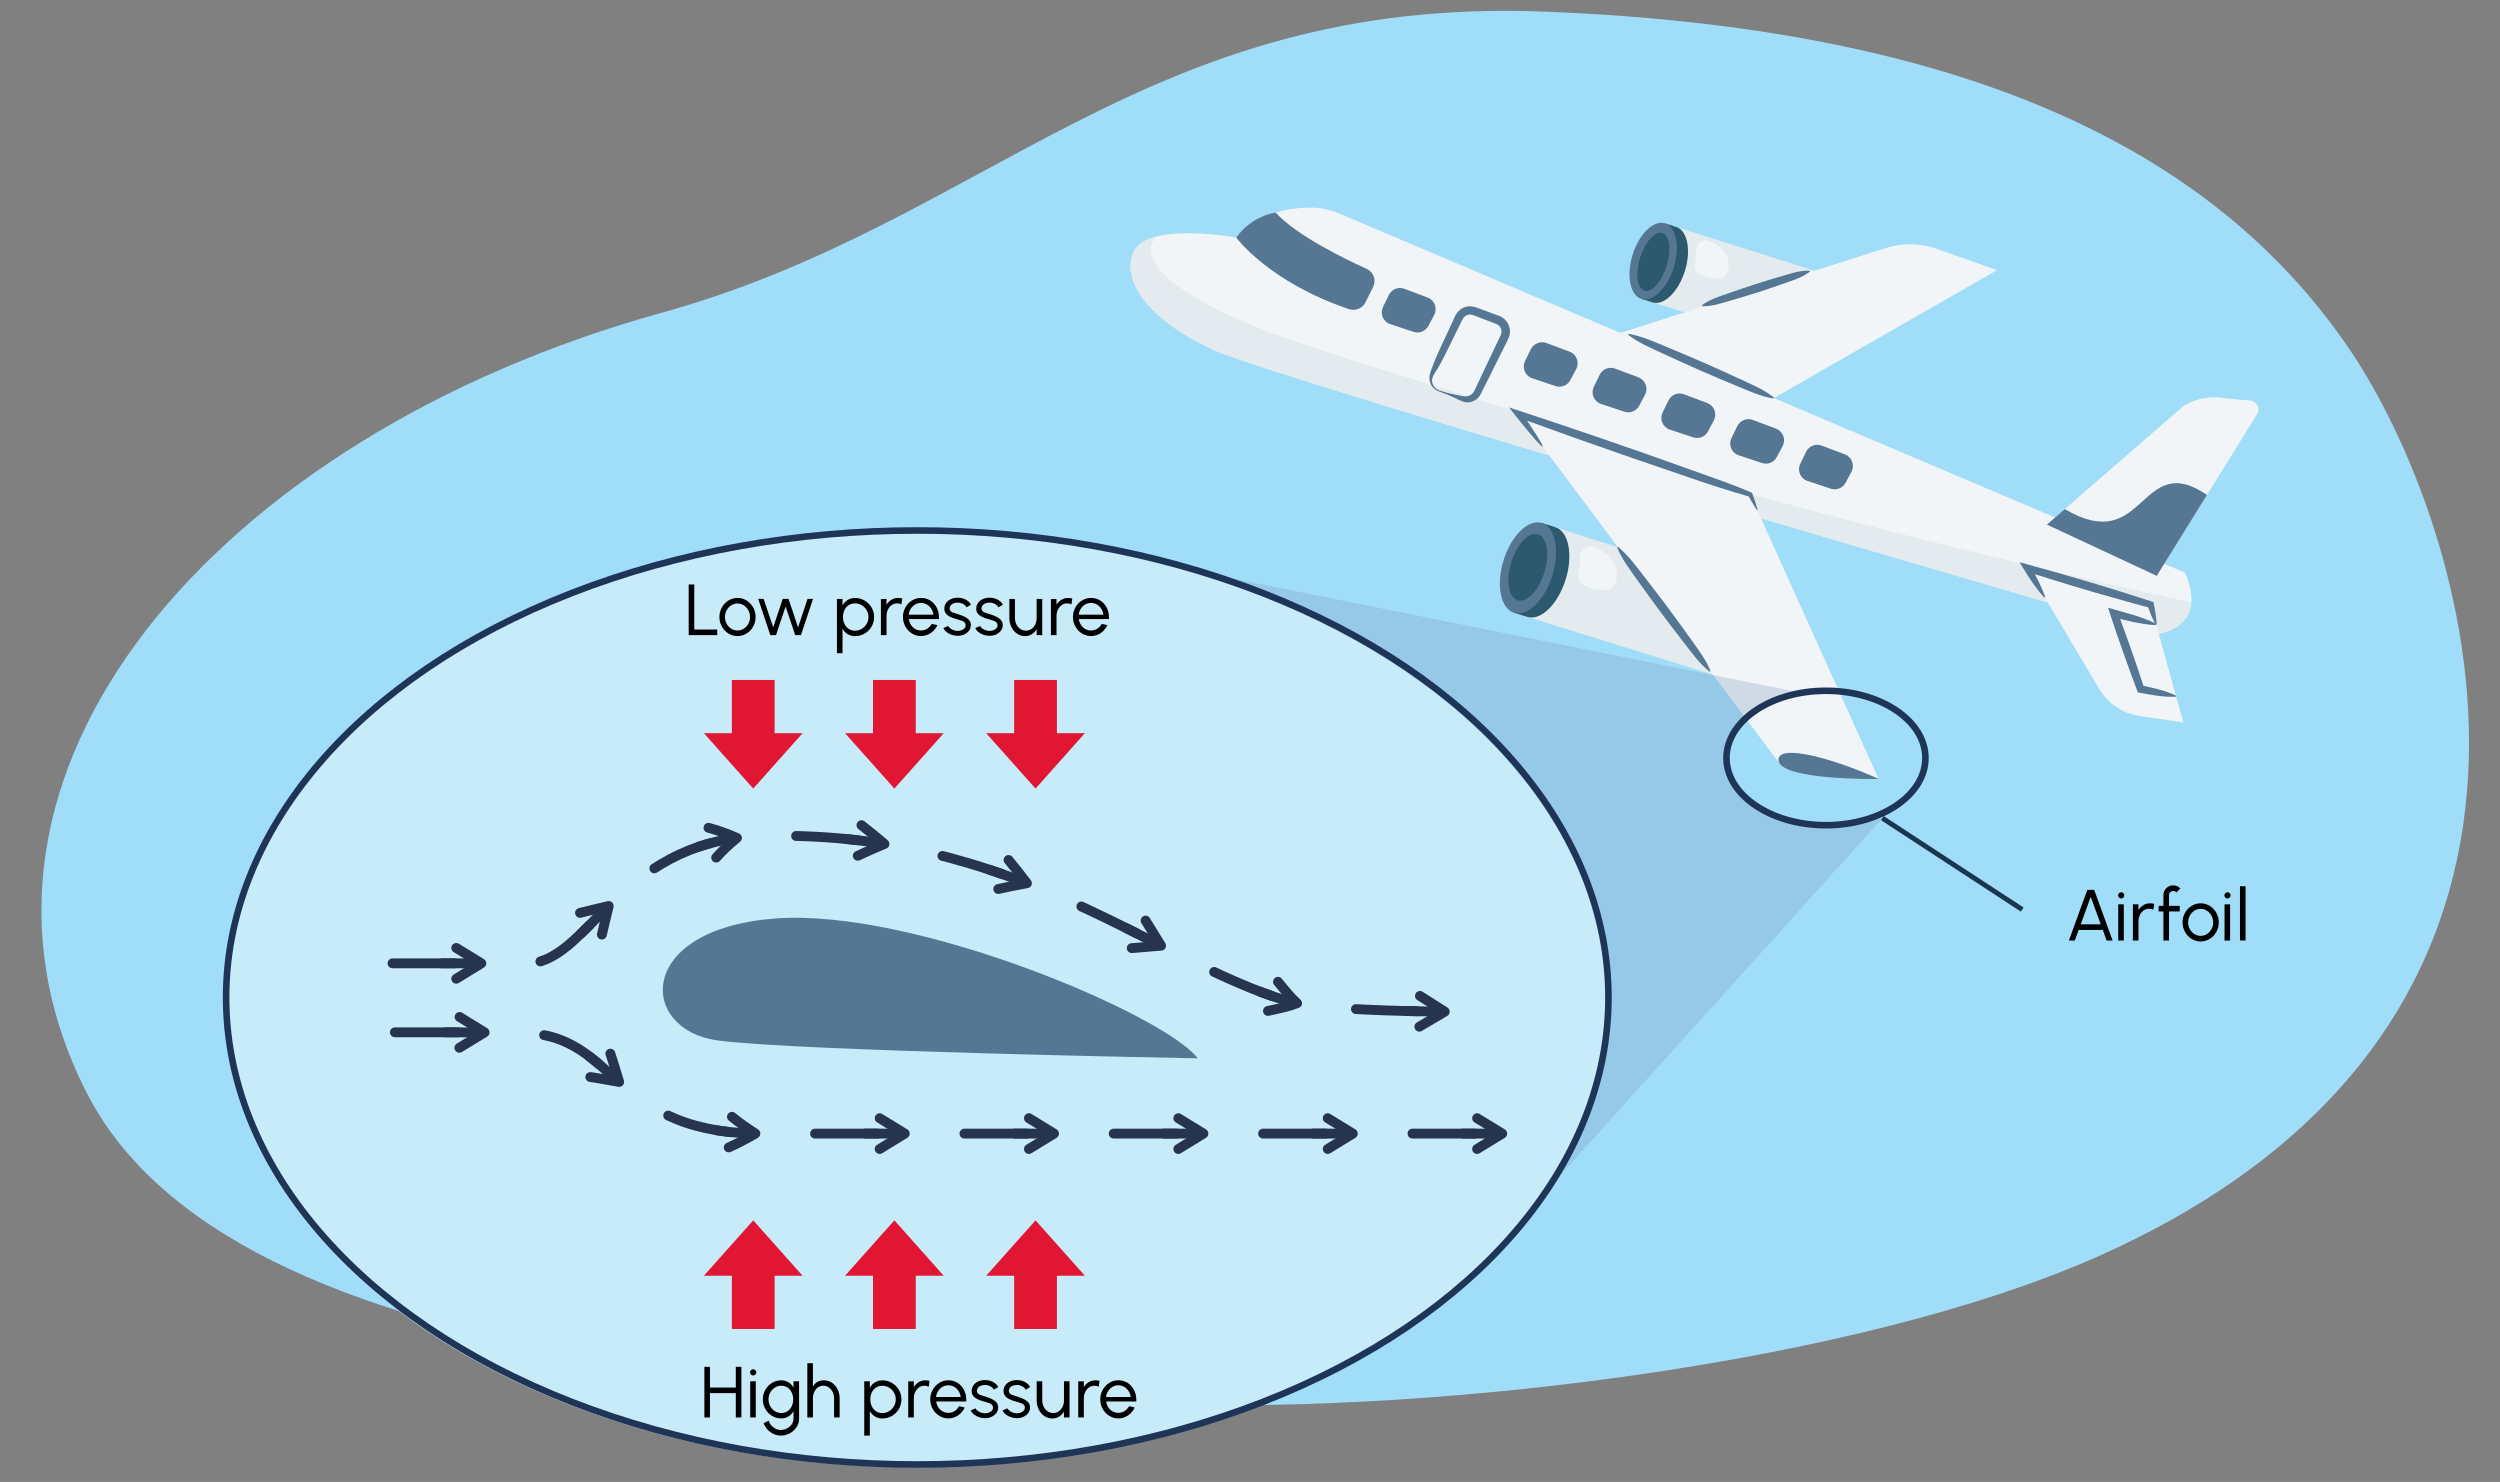 <?xml version="1.0" encoding="UTF-8"?><svg id="Layer_2" xmlns="http://www.w3.org/2000/svg" width="760" height="450.51" viewBox="0 0 760 450.51"><rect x="0" y="0" width="760" height="450.51" fill="#808080" stroke="none"/><defs><style>.cls-1,.cls-2,.cls-3{stroke-miterlimit:10;}.cls-1,.cls-2,.cls-3,.cls-4,.cls-5{fill:none;}.cls-1,.cls-3,.cls-4{stroke:#26344f;stroke-width:3px;}.cls-1,.cls-4,.cls-5{stroke-linecap:round;}.cls-2{stroke:#1b3551;stroke-width:1.5px;}.cls-4,.cls-5{stroke-linejoin:round;}.cls-6{fill:#e3ebee;}.cls-7{fill:#f1f5f7;}.cls-8{fill:#a0ddf9;}.cls-9{fill:#e01633;}.cls-10{fill:#c7ebf9;}.cls-11{fill:#557793;}.cls-12{fill:#2c596d;}.cls-13{fill:rgba(127,155,189,.3);}.cls-5{stroke:#1f3557;stroke-width:2px;}</style></defs><path class="cls-8" d="M714.467,106.504C676.871,50.927,606.534,8.799,469.273,3.523,347.909-1.142,300.292,67.601,201.194,95.062,65.52,132.658-22.75,235.64,26.289,332.083c47.832,94.069,259.088,89.431,328.56,94.808,83.378,2.625,209.987-12.44,283.122-45.021,163.132-72.673,110.897-224.514,76.496-275.367Z"/><g><g id="Plane"><path class="cls-6" d="M558.923,84.617l-52.795-16.715s-14.222,8.611-7.14,22.973l41.347,12.852,18.589-19.11Z"/><path class="cls-12" d="M499.723,78.486c-1.443,4.644-.735,12.389-.735,12.389l3.402,1.057c3.448,1.072,7.851-3.233,9.82-9.565,1.968-6.333,.769-12.335-2.679-13.407l-3.402-1.057s-5.217,6.761-6.405,10.583Z"/><path class="cls-11" d="M496.321,77.429c-1.968,6.333-.781,12.375,2.667,13.447,3.448,1.072,7.851-3.233,9.82-9.565,1.968-6.333,.769-12.335-2.679-13.407-3.448-1.072-7.839,3.193-9.808,9.526Z"/><path class="cls-7" d="M521.628,131.1l85.478-48.981-18.389-6.485c-5.011-1.767-10.463-1.847-15.524-.227l-115.299,36.905,63.734,18.788Z"/><path class="cls-11" d="M550.155,82.606c-2.397,1.887-5.17,2.602-7.859,3.582-2.693,.965-5.411,1.852-8.126,2.75-2.731,.848-5.459,1.702-8.21,2.486-2.749,.792-5.448,1.737-8.471,1.675l-.097-.301c2.421-1.811,5.166-2.615,7.862-3.572,2.693-.965,5.409-1.859,8.123-2.76,2.73-.851,5.456-1.713,8.207-2.497,2.756-.769,5.427-1.802,8.474-1.664l.097,.301h0Z"/><path class="cls-6" d="M512.245,172.879l-43.509-13.886s-16.893,10.229-8.481,27.287l70.712,21.979-18.721-35.38Z"/><path class="cls-12" d="M461.127,171.564c-1.715,5.516-.873,14.716-.873,14.716l4.041,1.256c4.096,1.273,9.326-3.84,11.664-11.362,2.338-7.522,.913-14.652-3.183-15.925l-4.041-1.256s-6.197,8.031-7.608,12.571Z"/><path class="cls-11" d="M457.086,170.308c-2.338,7.522-.928,14.699,3.168,15.972,4.096,1.273,9.326-3.84,11.664-11.362,2.338-7.522,.913-14.652-3.183-15.925-4.096-1.273-9.311,3.793-11.649,11.315Z"/><g><path class="cls-7" d="M398.855,63.115c-6.004-.049-16.178,1.191-23.038,9.108,0,0-26.806-4.891-31.126,4.213-4.007,8.444,3.976,20.645,24.298,29.963,19.185,8.796,286.477,86.322,286.477,86.322,0,0,16.272-1.307,8.776-18.632L407.087,64.88c-2.607-1.107-5.4-1.742-8.232-1.765Z"/><path class="cls-6" d="M351.682,71.866s-11.112,8.342,21.612,23.831c19.505,9.233,51.06,17.484,86.383,29.04,23.74,7.767,49.111,18.895,73.939,25.798,69.032,19.192,132.563,32.541,132.563,32.541-.612,8.827-10.713,9.646-10.713,9.646,0,0-267.292-77.525-286.477-86.322-20.323-9.318-28.305-21.519-24.298-29.963,1.114-2.349,3.73-3.761,6.991-4.571Z"/><path class="cls-7" d="M686.182,125.874l-30.529,49.19-33.393-15.579,41.419-35.965c3.796-2.418,8.373-3.292,12.793-2.443l7.676,.708c1.987,.183,3.086,2.393,2.034,4.089Z"/><path class="cls-11" d="M670.921,150.464l-15.268,24.6-33.393-15.579,5.444-4.727c24.636,14.614,22.688-18.368,43.217-4.294Z"/><path class="cls-7" d="M653.786,183.79l-37.472-11.09,21.812,36.673c2.679,4.504,7.245,7.56,12.43,8.319l13.18,1.929-9.951-35.83Z"/><path class="cls-7" d="M532.068,150.331l39.037,86.466-17.102-1.68c-4.48-1.297-10.815-.019-13.601-3.76l-78.811-105.504,70.476,24.477Z"/></g><path class="cls-11" d="M415.475,81.733c-6.923-3.131-21.309-10.156-27.667-17.094,0,0-7.144,.787-11.991,7.585,0,0,9.888,13.53,34.284,21.752,1.94,.654,4.076-.205,4.989-2.037l2.335-4.681c1.03-2.065,.152-4.574-1.95-5.525Z"/><path class="cls-11" d="M422.63,98.531l7.081,2.357c1.742,.58,3.648-.183,4.509-1.804l1.779-3.348c1.064-2.003,.127-4.485-1.996-5.284l-7.076-2.664c-1.816-.684-3.854,.126-4.705,1.87l-1.784,3.656c-.998,2.044,.034,4.499,2.192,5.218Z"/><path class="cls-11" d="M465.794,114.998l7.081,2.357c1.742,.58,3.648-.183,4.509-1.804l1.779-3.348c1.064-2.003,.127-4.485-1.996-5.284l-6.966-2.623c-1.878-.707-3.986,.131-4.866,1.934l-1.733,3.55c-.998,2.044,.034,4.499,2.192,5.218Z"/><path class="cls-11" d="M486.713,122.799l7.081,2.357c1.742,.58,3.648-.183,4.509-1.804l1.779-3.348c1.064-2.003,.127-4.485-1.996-5.284l-7.076-2.664c-1.816-.684-3.854,.126-4.705,1.87l-1.784,3.656c-.998,2.044,.034,4.499,2.192,5.218Z"/><path class="cls-11" d="M507.632,130.601l7.081,2.357c1.742,.58,3.648-.183,4.509-1.804l1.779-3.348c1.064-2.003,.127-4.485-1.996-5.284l-7.076-2.664c-1.816-.684-3.854,.126-4.705,1.87l-1.784,3.656c-.998,2.044,.034,4.499,2.192,5.218Z"/><path class="cls-11" d="M528.551,138.402l7.081,2.357c1.742,.58,3.648-.183,4.509-1.804l1.779-3.348c1.064-2.003,.127-4.485-1.996-5.284l-7.076-2.664c-1.816-.684-3.854,.126-4.705,1.87l-1.784,3.656c-.998,2.044,.034,4.499,2.192,5.218Z"/><path class="cls-11" d="M549.47,146.204l7.081,2.357c1.742,.58,3.648-.183,4.509-1.804l1.779-3.348c1.064-2.003,.127-4.485-1.996-5.284l-7.076-2.664c-1.816-.684-3.854,.126-4.705,1.87l-1.784,3.656c-.998,2.044,.034,4.499,2.192,5.218Z"/><path class="cls-11" d="M437.581,118.712c1.511,.502,3.059,.892,4.628,1.222,1.126,.169,3.187,.882,4.237,.42,1.395-.468,1.736-1.478,2.382-2.871l2.037-4.322,4.093-8.635c.228-.569,1.272-2.513,1.42-3.036,.416-1.361-.483-2.769-1.827-3.127l-4.462-1.704c-.971-.298-2.772-1.335-3.809-.959-1.356,.359-1.653,1.367-2.317,2.698l-2.11,4.286c-1.435,2.843-2.74,5.75-4.322,8.522-.67,1.353-1.849,2.53-2.152,4.017-.236,1.428,.73,3.014,2.203,3.489h0Zm-.1,.3c-1.593-.495-2.82-2.021-2.944-3.806-.066-1.7,.823-3.239,1.324-4.806,1.163-2.975,2.603-5.816,3.913-8.72l2.007-4.335,.502-1.084c.52-1.353,1.878-2.641,3.354-2.983,1.738-.602,3.758,.422,5.35,.994l4.478,1.662c2.585,.768,4.189,3.706,3.355,6.286-.332,.994-1.199,2.526-1.619,3.447l-4.259,8.55-2.139,4.27-.535,1.068c-.54,1.282-1.928,2.506-3.367,2.702-1.689,.431-3.538-.814-4.983-1.45-1.453-.676-2.926-1.291-4.437-1.795h0Z"/><path class="cls-11" d="M534.045,155.028c-.93-1.441-1.785-2.917-2.609-4.407l.404,.367c-11.977-3.391-23.633-7.739-35.433-11.678-11.75-4.07-23.469-8.229-35.149-12.494l1.15-1.57c1.188,1.685,2.344,3.394,3.473,5.124,9.213,14.066-4.834-3.5-7.159-6.519,18.796,6.14,37.502,12.574,56.111,19.254,5.952,2.166,11.968,4.153,17.782,6.71,.621,1.673,1.21,3.358,1.717,5.082l-.287,.132h0Z"/><path class="cls-11" d="M539.181,121.15c-4.112-.643-7.731-2.411-11.462-3.923-3.724-1.528-7.415-3.131-11.111-4.724-3.675-1.641-7.352-3.275-11-4.977-3.651-1.695-7.367-3.242-10.658-5.758l.127-.29c4.081,.714,7.737,2.397,11.458,3.933,3.724,1.528,7.418,3.124,11.115,4.714,3.676,1.638,7.357,3.265,11.004,4.967,3.641,1.719,7.393,3.181,10.653,5.768l-.127,.29h0Z"/><path class="cls-11" d="M519.732,204.196c-3.195-2.514-5.405-5.761-7.839-8.841-2.42-3.09-4.774-6.23-7.138-9.363-2.322-3.164-4.648-6.324-6.916-9.528-2.274-3.199-4.678-6.302-6.232-10.037l.254-.189c3.133,2.56,5.417,5.752,7.83,8.847,2.42,3.091,4.781,6.225,7.146,9.356,2.324,3.162,4.657,6.317,6.925,9.521,2.253,3.215,4.731,6.262,6.223,10.044l-.254,.189h0Z"/><path class="cls-11" d="M655.317,189.894c-1.024-1.873-1.785-3.839-2.481-5.841l.67,.681c-3.169-.769-6.284-1.717-9.429-2.566-9.415-2.615-18.759-5.465-28.074-8.418l1.252-1.61c1.723,3.01,3.346,6.044,4.472,9.351l-.272,.162c-1.207-1.284-2.247-2.667-3.257-4.068-1.477-2.066-2.93-4.495-4.254-6.675l2.681,.74c12.561,3.459,25.071,7.105,37.44,11.196l.567,.199,.103,.482c.436,2.074,.799,4.15,.887,6.284l-.305,.085h0Z"/><path class="cls-7" d="M480.308,169.555c.04,1.404-.062,3.024-.466,4.702-.386,1.604,.556,3.225,2.089,3.836,3.651,1.454,9.454,2.82,9.596-3.103,.114-4.761-3.496-7.32-6.768-8.659-2.193-.897-4.518,.856-4.45,3.224Z"/><path class="cls-7" d="M515.68,76.058c.035,1.234-.055,2.658-.41,4.134-.339,1.41,.489,2.836,1.836,3.372,3.21,1.278,8.312,2.48,8.437-2.728,.101-4.186-3.073-6.436-5.95-7.613-1.928-.789-3.972,.753-3.913,2.834Z"/><ellipse class="cls-12" cx="464.46" cy="172.466" rx="10.488" ry="5.26" transform="translate(161.907 564.804) rotate(-72.733)"/><ellipse class="cls-12" cx="502.619" cy="79.599" rx="9.174" ry="4.216" transform="translate(277.42 535.94) rotate(-72.733)"/><path class="cls-11" d="M661.488,211.789c-3.954,.236-7.734-.63-11.58-1.301-2.916-7.689-5.79-15.793-8.368-23.609l-.706-2.137c2.792,.831,5.708,1.585,8.485,2.44,8.397,2.827,8.134,3.626-.519,1.977-2.162-.465-4.299-1.025-6.449-1.534l1.406-1.527c2.81,7.49,5.582,15.402,8.069,22.998l-.854-.741c3.609,.8,7.208,1.475,10.578,3.124l-.062,.31h0Z"/></g><path class="cls-11" d="M571.175,236.815s-30.501,.48-30.526-5.84c-.02-4.97,16.674-.434,30.526,5.84Z"/></g><path class="cls-13" d="M452.11,381.939l120.145-133.222s-30.153,11.382-45.77-11.442c-10.625-15.529,19.616-26.971,19.616-26.971l-191.251-38.414,97.26,210.05Z"/><ellipse class="cls-10" cx="278.036" cy="304.052" rx="210.116" ry="141.97"/><ellipse class="cls-5" cx="278.853" cy="303.234" rx="210.116" ry="141.97"/><path class="cls-11" d="M364.112,321.73s-122.052-2.18-146.027-5.449-25.064-33.782,17.436-37.052,118.783,29.423,128.591,42.5Z"/><g><g><polyline class="cls-1" points="120.041 313.819 122.49 313.822 135.394 313.834 139.121 313.838"/><g><polyline class="cls-4" points="139.717 309.157 147.32 313.846 139.658 318.521"/><line class="cls-3" x1="134.968" y1="313.834" x2="146.494" y2="313.846"/></g></g><g><path class="cls-1" d="M165.413,314.694c.809,.119,1.589,.373,2.384,.553,4.148,1.165,7.975,3.287,11.375,5.911,.987,.755,1.95,1.539,2.899,2.341"/><g><path class="cls-4" d="M185.548,320.312c.994,2.909,1.787,5.753,2.678,8.602-2.942-.497-5.903-1.089-8.772-1.492"/><path class="cls-3" d="M178.83,320.904l.232,.172,.813,.629c.895,.697,1.764,1.427,2.627,2.163,1.724,1.475,3.401,3.004,5.104,4.503"/></g></g><g><path class="cls-1" d="M203.133,339.135c.744,.336,1.484,.68,2.242,.983,3.976,1.641,8.155,2.762,12.394,3.468,1.226,.196,2.456,.373,3.691,.508"/><g><path class="cls-4" d="M222.511,339.505c2.214,1.797,4.611,3.491,7.13,5.092-2.568,1.519-5.257,2.945-8.104,4.221"/><path class="cls-3" d="M217.351,343.512l.284,.051,1.015,.16c1.12,.179,2.248,.306,3.374,.439,2.258,.228,4.523,.361,6.791,.425"/></g></g><g><polyline class="cls-1" points="247.776 344.615 250.224 344.615 263.123 344.615 266.849 344.615"/><g><polyline class="cls-4" points="267.416 339.933 275.048 344.615 267.416 349.297"/><line class="cls-3" x1="262.697" y1="344.615" x2="274.223" y2="344.615"/></g></g><g><polyline class="cls-1" points="293.19 344.615 295.639 344.615 308.503 344.615 312.229 344.615"/><g><polyline class="cls-4" points="312.796 339.933 320.428 344.615 312.795 349.297"/><line class="cls-3" x1="308.078" y1="344.615" x2="319.602" y2="344.615"/></g></g><g><polyline class="cls-1" points="338.568 344.615 341.017 344.615 353.917 344.615 357.643 344.615"/><g><polyline class="cls-4" points="358.21 339.933 365.842 344.615 358.21 349.297"/><line class="cls-3" x1="353.491" y1="344.615" x2="365.017" y2="344.615"/></g></g><g><polyline class="cls-1" points="383.98 344.615 386.428 344.615 399.329 344.615 403.056 344.615"/><g><polyline class="cls-4" points="403.622 339.933 411.254 344.615 403.622 349.297"/><line class="cls-3" x1="398.903" y1="344.615" x2="410.429" y2="344.615"/></g></g><g><polyline class="cls-1" points="429.395 344.615 431.844 344.615 444.745 344.615 448.471 344.615"/><g><polyline class="cls-4" points="449.038 339.933 456.67 344.615 449.038 349.297"/><line class="cls-3" x1="444.319" y1="344.615" x2="455.845" y2="344.615"/></g></g></g><g><g><polyline class="cls-1" points="119.328 292.852 121.777 292.852 134.408 292.852 138.134 292.852"/><g><polyline class="cls-4" points="138.701 288.17 146.333 292.852 138.701 297.534"/><line class="cls-3" x1="133.991" y1="292.851" x2="145.508" y2="292.852"/></g></g><g><path class="cls-1" d="M164.274,292.275c.771-.266,1.551-.514,2.283-.879,3.827-1.797,7.009-4.666,10.038-7.562l2.653-2.617"/><g><path class="cls-4" d="M176.329,277.515c2.885-.69,5.809-1.436,8.719-2.093-.733,2.895-1.378,5.776-2.079,8.696"/><polyline class="cls-3" points="176.294 284.122 177.235 283.215 179.649 280.817 184.456 275.998"/></g></g><g><path class="cls-1" d="M198.914,263.99c.69-.436,1.373-.884,2.079-1.293,3.609-2.168,7.449-3.952,11.439-5.295,1.175-.402,2.366-.759,3.565-1.08"/><g><path class="cls-4" d="M215.374,251.646c3.047,.825,5.935,1.872,8.66,3.087-2.319,1.88-4.437,3.882-6.317,5.979"/><path class="cls-3" d="M212.036,257.534l1.24-.414c1.083-.338,2.169-.666,3.27-.942,2.197-.564,4.424-1.015,6.67-1.338"/></g></g><g><path class="cls-1" d="M242.01,254.137l2.448,.069c4.207,.153,8.41,.42,12.599,.835l3.705,.398"/><g><path class="cls-4" d="M261.882,250.855c2.4,1.859,4.735,3.762,7.001,5.705-2.758,1.14-5.464,2.337-8.116,3.592"/><path class="cls-3" d="M256.642,255l1.301,.128,3.382,.376c2.253,.271,4.5,.58,6.742,.929"/></g></g><g><path class="cls-1" d="M286.506,260.206l2.37,.617c4.065,1.093,8.101,2.299,12.095,3.631l3.526,1.204"/><g><path class="cls-4" d="M306.593,261.431c1.927,2.336,3.789,4.696,5.593,7.074-2.937,.531-5.844,1.113-8.714,1.754"/><path class="cls-3" d="M300.575,264.323l1.24,.413,3.217,1.11c2.139,.757,4.267,1.545,6.383,2.362"/></g></g><g><path class="cls-1" d="M328.739,275.574l2.221,1.032c3.81,1.789,7.593,3.634,11.359,5.515l3.331,1.67"/><g><polyline class="cls-4" points="348.264 279.865 352.964 287.495 344.047 288.226"/><line class="cls-3" x1="341.945" y1="281.934" x2="352.227" y2="287.122"/></g></g><g><path class="cls-1" d="M369.1,295.473l2.22,1.032c3.825,1.758,7.693,3.426,11.628,4.923,1.162,.44,2.327,.87,3.501,1.276"/><g><path class="cls-4" d="M388.504,298.462c.904,1.129,1.832,2.261,2.794,3.366,.5,.563,.923,1.101,1.427,1.621,.5,.523,1.037,1.033,1.59,1.534-.697,.266-1.406,.518-2.142,.741-.735,.229-1.529,.395-2.244,.581-1.473,.37-2.96,.698-4.465,1.013"/><path class="cls-3" d="M382.558,301.28l1.223,.462c1.063,.397,2.131,.778,3.203,1.15,1.074,.365,2.151,.721,3.235,1.056,1.081,.342,2.172,.659,3.286,.877"/></g></g><g><path class="cls-1" d="M412.213,306.764l2.445,.128c4.206,.204,8.415,.347,12.624,.453l3.725,.082"/><g><polyline class="cls-4" points="431.662 302.756 439.206 307.54 431.488 312.118"/><polyline class="cls-3" points="426.866 307.333 431.575 307.437 438.381 307.533"/></g></g></g><ellipse class="cls-5" cx="555.091" cy="230.429" rx="30.241" ry="20.433"/><g><path d="M225.377,415.514v15.402h-1.694v-7.404h-7.855v7.404h-1.694v-15.402h1.694v6.304h7.855v-6.304h1.694Z"/><path d="M228.302,417.858c-.187-.188-.286-.396-.286-.649s.099-.484,.286-.671c.187-.188,.407-.286,.66-.286s.484,.099,.671,.286c.187,.187,.275,.418,.275,.671s-.088,.462-.275,.649c-.187,.187-.418,.286-.671,.286s-.473-.1-.66-.286Zm1.452,2.057v11.002h-1.694v-11.002h1.694Z"/><path d="M242.922,431.29c0,.936-.264,1.793-.781,2.574-.517,.781-1.21,1.408-2.068,1.87-.869,.451-1.771,.683-2.729,.683-1.507,0-3.003-.715-4.06-1.882-.539-.583-.913-1.231-1.144-1.936l1.562-.704c.264,1.045,1.067,1.947,2.09,2.442,.506,.253,1.023,.374,1.551,.374,.649,0,1.276-.154,1.881-.463,.594-.308,1.078-.726,1.452-1.243,.363-.527,.55-1.1,.55-1.716v-2.311c-.781,1.375-2.09,2.223-3.718,2.223-1.012,0-1.947-.264-2.806-.781-.869-.517-1.551-1.221-2.046-2.112-.506-.88-.759-1.849-.759-2.894s.253-2.013,.759-2.904c.495-.891,1.177-1.595,2.046-2.112,.858-.517,1.793-.781,2.806-.781,1.628,0,2.938,.848,3.718,2.212v-1.915h1.694v11.376Zm-2.233-3.807c.297-.627,.44-1.32,.44-2.068,0-1.507-.627-2.85-1.716-3.598-.55-.374-1.177-.561-1.881-.561-.715,0-1.364,.187-1.958,.561-.605,.374-1.078,.881-1.419,1.508-.352,.638-.528,1.331-.528,2.09s.176,1.452,.528,2.079c.352,.639,.825,1.145,1.43,1.508,.594,.374,1.243,.561,1.947,.561,1.419,0,2.563-.803,3.157-2.079Z"/><path d="M253.56,430.916v-5.831c0-1.375-.627-2.618-1.628-3.312-.495-.341-1.045-.517-1.639-.517-1.232,0-2.223,.726-2.75,1.892-.275,.584-.407,1.232-.407,1.937v5.831h-1.705v-16.502h1.694v7.129c.704-1.31,1.859-1.926,3.311-1.926,.924,0,1.75,.242,2.476,.727,.726,.495,1.298,1.155,1.705,1.98,.407,.824,.627,1.738,.638,2.717v5.875h-1.694Z"/><path d="M262.733,419.914h1.694v1.97c.781-1.397,2.112-2.256,3.817-2.256,1.045,0,2.013,.265,2.904,.781,.891,.518,1.595,1.222,2.112,2.102,.517,.892,.77,1.859,.77,2.904,0,1.057-.253,2.024-.77,2.916-.517,.891-1.221,1.595-2.112,2.112-.891,.517-1.859,.78-2.904,.78-1.705,0-3.037-.857-3.817-2.255v7.448h-1.694v-16.503Zm2.288,3.399c-.297,.628-.451,1.332-.451,2.102,0,1.529,.627,2.86,1.738,3.598,.55,.374,1.188,.562,1.915,.562s1.408-.188,2.035-.562c.627-.363,1.122-.869,1.496-1.507,.374-.627,.561-1.331,.561-2.091,0-.748-.187-1.441-.55-2.079-.363-.627-.858-1.133-1.485-1.507s-1.32-.562-2.057-.562c-1.452,0-2.597,.781-3.202,2.046Z"/><path d="M282.326,421.575c-.407-.209-.825-.318-1.265-.318-1.232,0-2.266,.726-2.827,1.903-.286,.583-.429,1.231-.429,1.925v5.831h-1.705v-10.99h1.694v1.749c.836-1.31,2.057-2.058,3.498-2.058,.54,0,.968,.056,1.31,.165l-.275,1.793Z"/><path d="M285.549,430.421c-.847-.517-1.507-1.221-2.002-2.112-.495-.88-.748-1.849-.748-2.894,0-1.056,.253-2.024,.748-2.915,.495-.892,1.155-1.596,2.002-2.112,.836-.518,1.749-.781,2.75-.781,1.034,0,1.969,.264,2.794,.781,.825,.528,1.485,1.243,1.958,2.156s.704,1.925,.704,3.036c0,.209,0,.363-.011,.462h-9.153c.176,1.31,.892,2.41,1.958,3.015,.539,.297,1.122,.451,1.75,.451,1.375,0,2.552-.748,3.256-2.024l1.716,.396c-.88,1.958-2.806,3.322-4.973,3.322-1.001,0-1.915-.264-2.75-.781Zm6.491-5.731c-.121-1.276-.858-2.432-1.958-3.081-.55-.318-1.145-.483-1.782-.483-1.276,0-2.42,.671-3.114,1.76-.352,.539-.561,1.145-.638,1.805h7.492Z"/><path d="M296.065,429.992c-.451-.363-.77-.771-.957-1.232l1.463-.627c.319,.77,1.694,1.507,2.838,1.507,.847,0,1.661-.286,2.112-.813,.231-.265,.341-.572,.341-.925,0-.671-.473-1.089-1.078-1.32-.308-.121-.715-.253-1.232-.396l-.22-.066c-1.716-.451-2.816-.924-3.465-1.749-.319-.407-.484-.924-.484-1.529,0-1.31,.814-2.354,2.046-2.894,.616-.274,1.276-.407,1.991-.407,.891,0,1.705,.188,2.442,.572s1.276,.902,1.617,1.552l-1.364,.803c-.187-.418-.539-.759-1.056-1.034-.517-.264-1.045-.396-1.595-.396-1.375,0-2.475,.66-2.475,1.771,0,.627,.363,.99,.891,1.199,.264,.11,.638,.242,1.133,.385l.627,.188c1.584,.517,2.651,1.001,3.312,1.805,.33,.406,.495,.901,.495,1.474v.033c0,1.243-.803,2.267-2.024,2.816-.605,.286-1.265,.418-1.958,.418-1.243,0-2.508-.418-3.399-1.133Z"/><path d="M305.756,429.992c-.451-.363-.77-.771-.957-1.232l1.463-.627c.319,.77,1.694,1.507,2.838,1.507,.847,0,1.661-.286,2.112-.813,.231-.265,.341-.572,.341-.925,0-.671-.473-1.089-1.078-1.32-.308-.121-.715-.253-1.232-.396l-.22-.066c-1.716-.451-2.816-.924-3.465-1.749-.319-.407-.484-.924-.484-1.529,0-1.31,.814-2.354,2.046-2.894,.616-.274,1.276-.407,1.991-.407,.891,0,1.705,.188,2.442,.572s1.276,.902,1.617,1.552l-1.364,.803c-.187-.418-.539-.759-1.056-1.034-.517-.264-1.045-.396-1.595-.396-1.375,0-2.475,.66-2.475,1.771,0,.627,.363,.99,.891,1.199,.264,.11,.638,.242,1.133,.385l.627,.188c1.584,.517,2.651,1.001,3.312,1.805,.33,.406,.495,.901,.495,1.474v.033c0,1.243-.803,2.267-2.024,2.816-.605,.286-1.265,.418-1.958,.418-1.243,0-2.508-.418-3.399-1.133Z"/><path d="M316.845,419.914v5.82c0,1.397,.627,2.629,1.65,3.312,.517,.341,1.078,.517,1.694,.517,1.232,0,2.266-.726,2.838-1.903,.275-.583,.418-1.231,.418-1.925v-5.82h1.694v11.002h-1.694v-1.771c-.836,1.31-2.046,2.068-3.487,2.068-.924,0-1.75-.242-2.476-.737s-1.287-1.155-1.694-1.979c-.407-.825-.627-1.738-.638-2.718v-5.864h1.694Z"/><path d="M334.006,421.575c-.407-.209-.825-.318-1.265-.318-1.232,0-2.266,.726-2.827,1.903-.286,.583-.429,1.231-.429,1.925v5.831h-1.705v-10.99h1.694v1.749c.836-1.31,2.057-2.058,3.499-2.058,.539,0,.968,.056,1.309,.165l-.275,1.793Z"/><path d="M337.229,430.421c-.847-.517-1.507-1.221-2.002-2.112-.495-.88-.748-1.849-.748-2.894,0-1.056,.253-2.024,.748-2.915,.495-.892,1.155-1.596,2.002-2.112,.836-.518,1.749-.781,2.75-.781,1.034,0,1.97,.264,2.794,.781,.825,.528,1.485,1.243,1.958,2.156s.704,1.925,.704,3.036c0,.209,0,.363-.011,.462h-9.153c.176,1.31,.891,2.41,1.958,3.015,.539,.297,1.122,.451,1.749,.451,1.375,0,2.553-.748,3.257-2.024l1.716,.396c-.88,1.958-2.806,3.322-4.973,3.322-1.001,0-1.914-.264-2.75-.781Zm6.491-5.731c-.121-1.276-.858-2.432-1.958-3.081-.55-.318-1.145-.483-1.783-.483-1.276,0-2.42,.671-3.113,1.76-.352,.539-.561,1.145-.638,1.805h7.492Z"/></g><g><path d="M209.36,177.675h1.694v13.708h6.986v1.694h-8.68v-15.402Z"/><path d="M221.45,192.583c-.847-.517-1.507-1.221-2.002-2.112-.495-.88-.748-1.849-.748-2.894,0-1.056,.253-2.024,.748-2.915,.495-.892,1.155-1.596,2.002-2.112,.836-.518,1.749-.781,2.75-.781s1.915,.264,2.762,.781c.836,.517,1.507,1.221,2.002,2.112,.495,.891,.737,1.859,.737,2.915,0,1.045-.242,2.014-.737,2.894-.495,.892-1.167,1.596-2.002,2.112-.847,.518-1.76,.781-2.762,.781s-1.914-.264-2.75-.781Zm4.675-1.475c.583-.374,1.034-.88,1.375-1.507,.341-.627,.506-1.298,.506-2.024,0-.737-.165-1.419-.506-2.046-.341-.627-.803-1.134-1.386-1.508s-1.221-.561-1.915-.561c-.704,0-1.342,.187-1.925,.561-.583,.374-1.034,.881-1.375,1.508-.341,.627-.506,1.309-.506,2.046,0,.748,.176,1.431,.517,2.058,.341,.627,.814,1.122,1.397,1.485,.583,.362,1.21,.55,1.892,.55,.704,0,1.342-.188,1.925-.562Z"/><path d="M234.178,193.078l-3.686-11.013h1.65l2.915,8.647,2.894-8.647h1.76l2.894,8.647,2.894-8.647h1.672l-3.686,11.013h-1.738l-2.926-8.713-2.916,8.713h-1.727Z"/><path d="M254.43,182.076h1.694v1.97c.781-1.397,2.112-2.256,3.817-2.256,1.045,0,2.013,.265,2.904,.781,.891,.518,1.595,1.222,2.112,2.102,.517,.892,.77,1.859,.77,2.904,0,1.057-.253,2.024-.77,2.916-.517,.891-1.221,1.595-2.112,2.112-.891,.517-1.859,.78-2.904,.78-1.705,0-3.037-.857-3.817-2.255v7.448h-1.694v-16.503Zm2.288,3.399c-.297,.628-.451,1.332-.451,2.102,0,1.529,.627,2.86,1.738,3.598,.55,.374,1.188,.562,1.915,.562s1.408-.188,2.035-.562c.627-.363,1.122-.869,1.496-1.507,.374-.627,.561-1.331,.561-2.091,0-.748-.187-1.441-.55-2.079-.363-.627-.858-1.133-1.485-1.507s-1.32-.562-2.057-.562c-1.452,0-2.597,.781-3.202,2.046Z"/><path d="M274.022,183.737c-.407-.209-.825-.318-1.265-.318-1.232,0-2.266,.726-2.827,1.903-.286,.583-.429,1.231-.429,1.925v5.831h-1.705v-10.99h1.694v1.749c.836-1.31,2.057-2.058,3.498-2.058,.54,0,.968,.056,1.31,.165l-.275,1.793Z"/><path d="M277.246,192.583c-.847-.517-1.507-1.221-2.002-2.112-.495-.88-.748-1.849-.748-2.894,0-1.056,.253-2.024,.748-2.915,.495-.892,1.155-1.596,2.002-2.112,.836-.518,1.749-.781,2.75-.781,1.034,0,1.969,.264,2.794,.781,.825,.528,1.485,1.243,1.958,2.156s.704,1.925,.704,3.036c0,.209,0,.363-.011,.462h-9.153c.176,1.31,.892,2.41,1.958,3.015,.539,.297,1.122,.451,1.75,.451,1.375,0,2.552-.748,3.256-2.024l1.716,.396c-.88,1.958-2.806,3.322-4.973,3.322-1.001,0-1.915-.264-2.75-.781Zm6.491-5.731c-.121-1.276-.858-2.432-1.958-3.081-.55-.318-1.145-.483-1.782-.483-1.276,0-2.42,.671-3.114,1.76-.352,.539-.561,1.145-.638,1.805h7.492Z"/><path d="M287.762,192.154c-.451-.363-.77-.771-.957-1.232l1.463-.627c.319,.77,1.694,1.507,2.838,1.507,.847,0,1.661-.286,2.112-.813,.231-.265,.341-.572,.341-.925,0-.671-.473-1.089-1.078-1.32-.308-.121-.715-.253-1.232-.396l-.22-.066c-1.716-.451-2.816-.924-3.465-1.749-.319-.407-.484-.924-.484-1.529,0-1.31,.814-2.354,2.046-2.894,.616-.274,1.276-.407,1.991-.407,.891,0,1.705,.188,2.442,.572s1.276,.902,1.617,1.552l-1.364,.803c-.187-.418-.539-.759-1.056-1.034-.517-.264-1.045-.396-1.595-.396-1.375,0-2.475,.66-2.475,1.771,0,.627,.363,.99,.891,1.199,.264,.11,.638,.242,1.133,.385l.627,.188c1.584,.517,2.651,1.001,3.312,1.805,.33,.406,.495,.901,.495,1.474v.033c0,1.243-.803,2.267-2.024,2.816-.605,.286-1.265,.418-1.958,.418-1.243,0-2.508-.418-3.399-1.133Z"/><path d="M297.453,192.154c-.451-.363-.77-.771-.957-1.232l1.463-.627c.319,.77,1.694,1.507,2.838,1.507,.847,0,1.661-.286,2.112-.813,.231-.265,.341-.572,.341-.925,0-.671-.473-1.089-1.078-1.32-.308-.121-.715-.253-1.232-.396l-.22-.066c-1.716-.451-2.816-.924-3.465-1.749-.319-.407-.484-.924-.484-1.529,0-1.31,.814-2.354,2.046-2.894,.616-.274,1.276-.407,1.991-.407,.891,0,1.705,.188,2.442,.572s1.276,.902,1.617,1.552l-1.364,.803c-.187-.418-.539-.759-1.056-1.034-.517-.264-1.045-.396-1.595-.396-1.375,0-2.475,.66-2.475,1.771,0,.627,.363,.99,.891,1.199,.264,.11,.638,.242,1.133,.385l.627,.188c1.584,.517,2.651,1.001,3.312,1.805,.33,.406,.495,.901,.495,1.474v.033c0,1.243-.803,2.267-2.024,2.816-.605,.286-1.265,.418-1.958,.418-1.243,0-2.508-.418-3.399-1.133Z"/><path d="M308.542,182.076v5.82c0,1.397,.627,2.629,1.65,3.312,.517,.341,1.078,.517,1.694,.517,1.232,0,2.266-.726,2.838-1.903,.275-.583,.418-1.231,.418-1.925v-5.82h1.694v11.002h-1.694v-1.771c-.836,1.31-2.046,2.068-3.487,2.068-.924,0-1.75-.242-2.476-.737s-1.287-1.155-1.694-1.979c-.407-.825-.627-1.738-.638-2.718v-5.864h1.694Z"/><path d="M325.703,183.737c-.407-.209-.825-.318-1.265-.318-1.232,0-2.266,.726-2.827,1.903-.286,.583-.429,1.231-.429,1.925v5.831h-1.705v-10.99h1.694v1.749c.836-1.31,2.057-2.058,3.499-2.058,.539,0,.968,.056,1.309,.165l-.275,1.793Z"/><path d="M328.926,192.583c-.847-.517-1.507-1.221-2.002-2.112-.495-.88-.748-1.849-.748-2.894,0-1.056,.253-2.024,.748-2.915,.495-.892,1.155-1.596,2.002-2.112,.836-.518,1.749-.781,2.75-.781,1.034,0,1.97,.264,2.794,.781,.825,.528,1.485,1.243,1.958,2.156s.704,1.925,.704,3.036c0,.209,0,.363-.011,.462h-9.153c.176,1.31,.891,2.41,1.958,3.015,.539,.297,1.122,.451,1.749,.451,1.375,0,2.553-.748,3.257-2.024l1.716,.396c-.88,1.958-2.806,3.322-4.973,3.322-1.001,0-1.914-.264-2.75-.781Zm6.491-5.731c-.121-1.276-.858-2.432-1.958-3.081-.55-.318-1.145-.483-1.783-.483-1.276,0-2.42,.671-3.113,1.76-.352,.539-.561,1.145-.638,1.805h7.492Z"/></g><g><g><polygon class="cls-9" points="235.483 382.647 235.483 388.055 235.483 388.301 235.483 388.723 235.483 404.007 222.483 404.007 222.483 388.723 222.483 388.301 222.483 388.055 222.483 382.647 235.483 382.647"/><polygon class="cls-9" points="228.983 370.987 243.983 387.825 213.983 387.825 228.983 370.987"/></g><g><polygon class="cls-9" points="278.392 382.647 278.392 388.055 278.392 388.301 278.392 388.723 278.392 404.007 265.392 404.007 265.392 388.723 265.392 388.301 265.392 388.055 265.392 382.647 278.392 382.647"/><polygon class="cls-9" points="271.892 370.987 286.892 387.825 256.892 387.825 271.892 370.987"/></g><g><polygon class="cls-9" points="321.301 382.647 321.301 388.055 321.301 388.301 321.301 388.723 321.301 404.007 308.301 404.007 308.301 388.723 308.301 388.301 308.301 388.055 308.301 382.647 321.301 382.647"/><polygon class="cls-9" points="314.801 370.987 329.801 387.825 299.801 387.825 314.801 370.987"/></g></g><g><g><polygon class="cls-9" points="308.301 228.066 308.301 222.658 308.301 222.412 308.301 221.99 308.301 206.707 321.301 206.707 321.301 221.99 321.301 222.412 321.301 222.658 321.301 228.066 308.301 228.066"/><polygon class="cls-9" points="314.801 239.726 299.801 222.888 329.801 222.888 314.801 239.726"/></g><g><polygon class="cls-9" points="265.392 228.066 265.392 222.658 265.392 222.412 265.392 221.99 265.392 206.707 278.392 206.707 278.392 221.99 278.392 222.412 278.392 222.658 278.392 228.066 265.392 228.066"/><polygon class="cls-9" points="271.892 239.726 256.892 222.888 286.892 222.888 271.892 239.726"/></g><g><polygon class="cls-9" points="222.483 228.066 222.483 222.658 222.483 222.412 222.483 221.99 222.483 206.707 235.483 206.707 235.483 221.99 235.483 222.412 235.483 222.658 235.483 228.066 222.483 228.066"/><polygon class="cls-9" points="228.983 239.726 213.983 222.888 243.983 222.888 228.983 239.726"/></g></g><g><path d="M636.625,270.511l5.601,15.402h-1.805l-1.166-3.223h-7.338l-1.178,3.223h-1.793l5.6-15.402h2.079Zm2.003,10.484l-3.048-8.361-3.036,8.361h6.084Z"/><path d="M644.182,272.855c-.188-.188-.286-.396-.286-.648,0-.254,.099-.484,.286-.672,.187-.188,.406-.285,.659-.285s.484,.098,.672,.285c.187,.188,.274,.418,.274,.672,0,.252-.088,.461-.274,.648-.188,.188-.418,.287-.672,.287s-.473-.1-.659-.287Zm1.452,2.057v11.002h-1.694v-11.002h1.694Z"/><path d="M654.621,276.573c-.407-.209-.825-.318-1.266-.318-1.231,0-2.266,.725-2.827,1.902-.286,.584-.429,1.232-.429,1.926v5.83h-1.705v-10.99h1.694v1.75c.836-1.311,2.057-2.059,3.498-2.059,.539,0,.968,.057,1.31,.166l-.275,1.793Z"/><path d="M662.64,275.386v1.693h-3.268v8.834h-1.694v-8.834h-1.463v-1.693h1.463v-3.268c0-1.068,.572-2.035,1.485-2.574,.451-.266,.957-.396,1.496-.396,.804,0,1.596,.33,2.168,.945l-1.211,1.199c-.23-.275-.594-.451-.957-.451-.352,0-.648,.121-.901,.375-.254,.252-.386,.549-.386,.902v3.268h3.268Z"/><path d="M666.247,285.419c-.847-.518-1.507-1.221-2.002-2.113-.495-.879-.748-1.848-.748-2.893,0-1.057,.253-2.025,.748-2.916s1.155-1.596,2.002-2.111c.836-.518,1.749-.781,2.751-.781s1.914,.264,2.761,.781c.836,.516,1.508,1.221,2.003,2.111,.494,.891,.736,1.859,.736,2.916,0,1.045-.242,2.014-.736,2.893-.495,.893-1.167,1.596-2.003,2.113-.847,.518-1.76,.781-2.761,.781s-1.915-.264-2.751-.781Zm4.676-1.475c.583-.375,1.034-.881,1.375-1.508s.506-1.297,.506-2.023c0-.738-.165-1.42-.506-2.047s-.803-1.133-1.386-1.508c-.583-.373-1.222-.561-1.914-.561-.704,0-1.343,.188-1.926,.561-.583,.375-1.034,.881-1.375,1.508s-.506,1.309-.506,2.047c0,.748,.176,1.43,.517,2.057s.814,1.123,1.397,1.486c.583,.361,1.21,.549,1.893,.549,.704,0,1.342-.188,1.925-.561Z"/><path d="M676.499,272.855c-.187-.188-.286-.396-.286-.648,0-.254,.1-.484,.286-.672,.188-.188,.407-.285,.66-.285s.484,.098,.671,.285c.188,.188,.275,.418,.275,.672,0,.252-.088,.461-.275,.648-.187,.188-.418,.287-.671,.287s-.473-.1-.66-.287Zm1.452,2.057v11.002h-1.694v-11.002h1.694Z"/><path d="M680.954,269.411h1.694v16.492h-1.694v-16.492Z"/></g><line class="cls-2" x1="572.255" y1="248.717" x2="614.755" y2="276.506"/></svg>